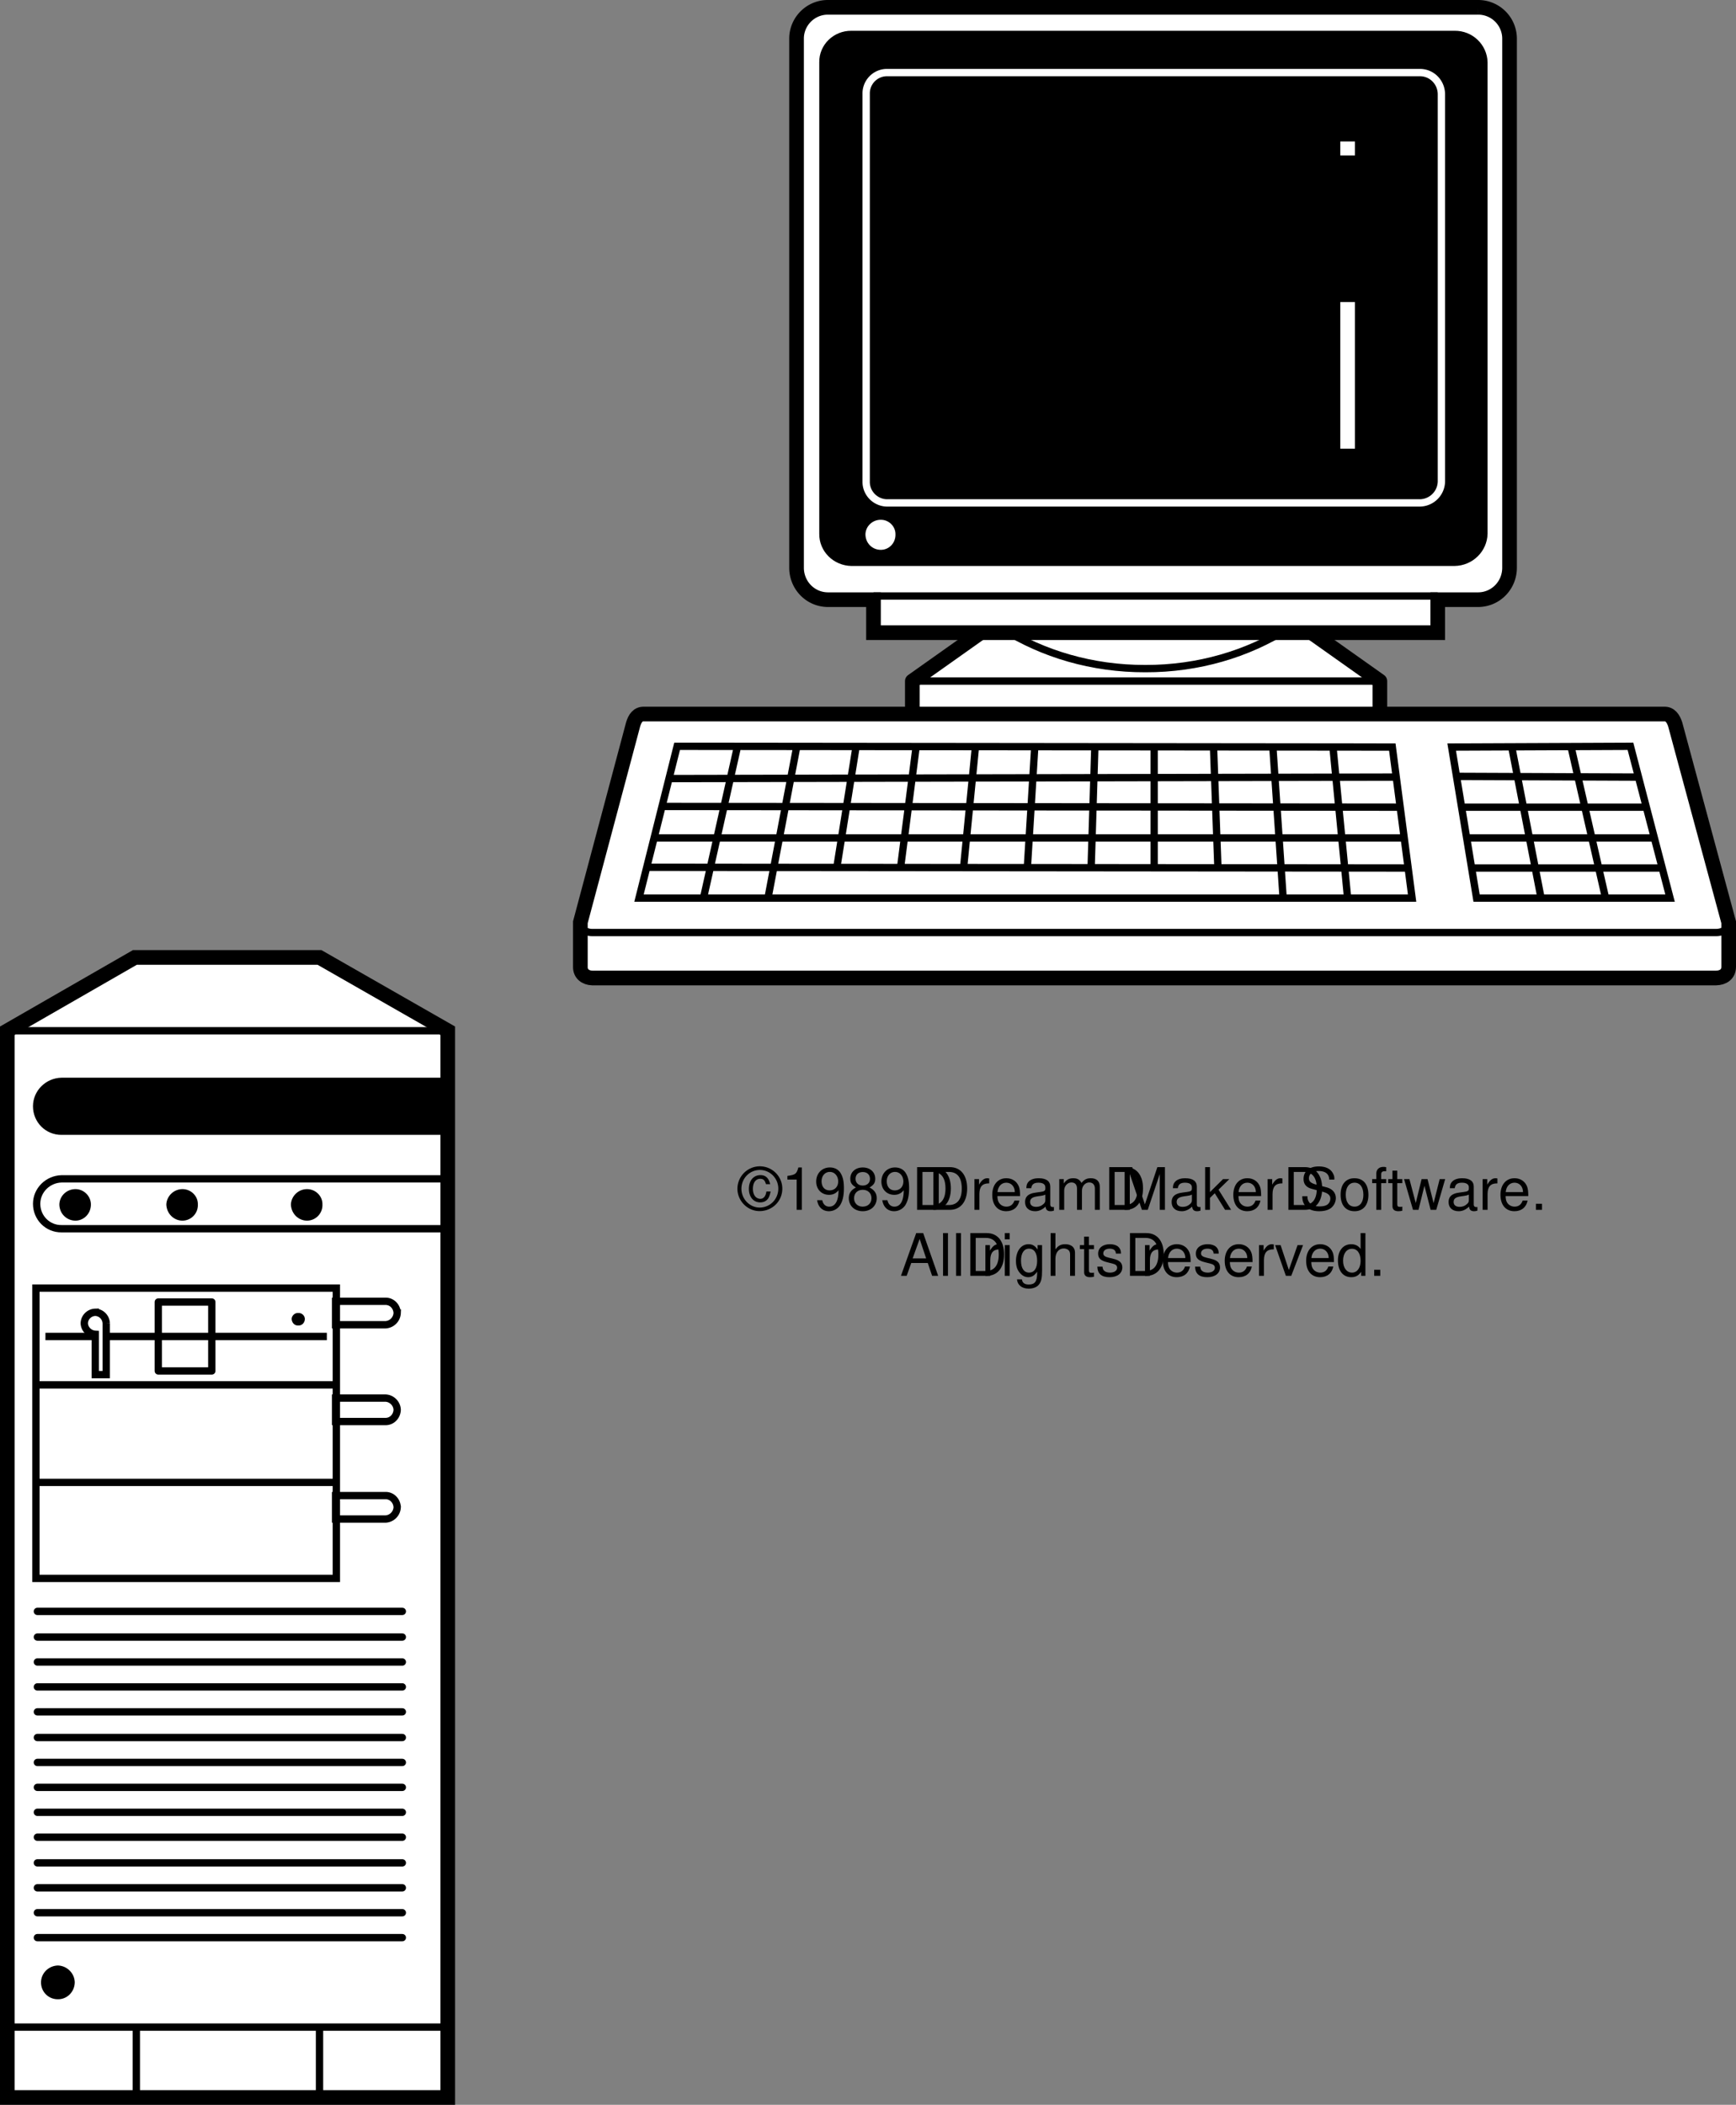 <svg xmlns="http://www.w3.org/2000/svg" xmlns:xlink="http://www.w3.org/1999/xlink" width="236.902" height="287.098"><rect width="100%" height="100%" fill="#808080" stroke="none"/><defs><path id="a" d="M4.36-3.5c-.204-.844-.626-1.234-1.329-1.234-.953 0-1.578.75-1.578 1.875 0 1.093.625 1.843 1.547 1.843.453 0 .828-.171 1.094-.546.14-.235.218-.454.328-.938h-.578c-.094.656-.39 1-.844 1a.943.943 0 0 1-.719-.375C2.11-2.109 2-2.453 2-2.859c0-.844.39-1.375 1-1.375.422 0 .64.203.781.734zM2.952-5.938A3.067 3.067 0 0 0-.109-2.874C-.11-1.219 1.266.172 2.906.172c1.735 0 3.11-1.344 3.11-3.063 0-1.671-1.375-3.046-3.063-3.046zm0 .5c1.39 0 2.516 1.141 2.516 2.547 0 1.438-1.125 2.579-2.547 2.579-1.36 0-2.485-1.172-2.485-2.563 0-1.422 1.125-2.563 2.516-2.563zm0 0"/><path id="b" d="M2.078-4.125V0h.703v-5.781h-.469c-.25.89-.406 1-1.5 1.156v.5zm0 0"/><path id="c" d="M.422-1.313c.14.938.75 1.5 1.61 1.5a1.83 1.83 0 0 0 1.53-.828c.344-.562.516-1.265.516-2.312 0-.985-.156-1.594-.484-2.11-.313-.468-.813-.718-1.438-.718-1.078 0-1.86.812-1.86 1.922 0 1.062.735 1.812 1.75 1.812.532 0 .938-.187 1.298-.625 0 1.438-.453 2.235-1.266 2.235-.5 0-.844-.329-.953-.875zm1.734-3.859c.656 0 1.14.563 1.14 1.297 0 .719-.468 1.219-1.171 1.219-.672 0-1.094-.485-1.094-1.25 0-.735.469-1.266 1.125-1.266zm0 0"/><path id="d" d="M3.125-3.047c.594-.36.781-.656.781-1.187 0-.922-.703-1.547-1.703-1.547S.5-5.156.5-4.25c0 .547.188.828.766 1.203-.657.328-.97.797-.97 1.438 0 1.062.782 1.796 1.907 1.796 1.11 0 1.906-.734 1.906-1.796 0-.641-.328-1.11-.984-1.438Zm-.922-2.11c.594 0 .985.36.985.938 0 .532-.391.907-.985.907-.61 0-.984-.376-.984-.922 0-.563.375-.922.984-.922zm0 2.423c.703 0 1.188.468 1.188 1.14 0 .703-.485 1.157-1.204 1.157-.687 0-1.171-.47-1.171-1.141 0-.688.468-1.156 1.187-1.156zm0 0"/><path id="e" d="M.719 0h2.234c1.485 0 2.375-1.11 2.375-2.922s-.89-2.906-2.375-2.906H.72Zm.734-.656v-4.516h1.375c1.156 0 1.766.766 1.766 2.266 0 1.469-.61 2.25-1.766 2.25zm0 0"/><path id="f" d="M.547-4.188V0h.672v-2.172c.015-1.015.422-1.453 1.343-1.437v-.672c-.109-.016-.171-.032-.25-.032-.437 0-.765.25-1.14.875v-.75zm0 0"/><path id="g" d="M4.11-1.875c0-.64-.048-1.016-.173-1.328-.28-.688-.906-1.11-1.703-1.11-1.156 0-1.921.891-1.921 2.266 0 1.39.734 2.235 1.906 2.235.969 0 1.625-.547 1.797-1.454h-.672c-.188.547-.563.829-1.094.829-.422 0-.781-.188-1.016-.532-.156-.25-.203-.484-.218-.906Zm-3.08-.547c.063-.765.532-1.281 1.203-1.281.672 0 1.157.531 1.157 1.281zm0 0"/><path id="h" d="M4.281-.39c-.078.015-.11.015-.14.015-.235 0-.36-.125-.36-.328v-2.469c0-.734-.547-1.14-1.578-1.14-.625 0-1.11.171-1.39.484-.204.219-.282.453-.297.875h.671c.063-.516.36-.75.985-.75.61 0 .937.234.937.625v.187c0 .282-.156.391-.687.454-.953.124-1.094.156-1.344.265-.5.203-.734.578-.734 1.11 0 .765.515 1.25 1.375 1.25.515 0 .937-.188 1.422-.625.046.437.25.625.687.625.14 0 .235-.016.453-.079zM3.11-1.313c0 .218-.062.359-.265.53-.266.25-.594.376-.985.376-.515 0-.828-.235-.828-.672 0-.438.282-.656 1.016-.766.703-.093.844-.125 1.062-.234zm0 0"/><path id="i" d="M.563-4.188V0h.671v-2.625c0-.61.438-1.11.985-1.11.5 0 .765.313.765.844V0h.672v-2.625c0-.61.453-1.11.985-1.11.5 0 .78.313.78.844V0h.673v-3.14c0-.75-.438-1.172-1.219-1.172-.563 0-.89.171-1.281.64-.25-.453-.578-.64-1.125-.64-.563 0-.938.203-1.297.718v-.594Zm0 0"/><path id="j" d="m3.75 0 1.64-4.89V0h.704v-5.828H5.062L3.36-.75 1.625-5.828H.594V0h.703v-4.89L2.953 0Zm0 0"/><path id="k" d="M1.125-5.828H.469V0h.656v-1.625l.656-.64L3.188 0h.828l-1.72-2.75 1.47-1.438h-.86L1.125-2.421Zm0 0"/><path id="l" d="M4.766-4.125c0-.39-.016-.5-.157-.781-.312-.672-1-1.016-1.984-1.016-1.266 0-2.063.656-2.063 1.703 0 .719.375 1.157 1.141 1.36l1.453.39c.735.188 1.063.485 1.063.938 0 .312-.157.64-.407.812-.234.172-.609.25-1.078.25-.64 0-1.062-.156-1.343-.484a1.25 1.25 0 0 1-.297-.906H.39c0 .546.109.89.343 1.218.391.547 1.063.829 1.954.829.703 0 1.265-.157 1.64-.454.39-.312.64-.828.64-1.328 0-.718-.452-1.25-1.234-1.468l-1.468-.391c-.704-.188-.97-.422-.97-.86 0-.593.532-.984 1.313-.984.922 0 1.454.406 1.454 1.172zm0 0"/><path id="m" d="M2.172-4.313c-1.188 0-1.89.844-1.89 2.25C.281-.64.983.188 2.186.188c1.188 0 1.891-.843 1.891-2.218 0-1.453-.687-2.281-1.906-2.281zm.015.61c.75 0 1.204.625 1.204 1.656 0 1-.47 1.61-1.204 1.61-.75 0-1.203-.61-1.203-1.625 0-1.016.454-1.641 1.204-1.641zm0 0"/><path id="n" d="M2.063-4.188h-.688v-.656c0-.281.14-.422.453-.422h.234v-.546a1.595 1.595 0 0 0-.374-.047c-.61 0-.985.359-.985.953v.718H.141v.547h.562V0h.672v-3.64h.688zm0 0"/><path id="o" d="M2.031-4.188h-.687v-1.156H.687v1.157H.11v.546h.579v3.157c0 .437.28.671.796.671.172 0 .329-.015.547-.062v-.563c-.094.032-.187.032-.312.032-.297 0-.375-.078-.375-.375v-2.86h.687zm0 0"/><path id="p" d="m4.438 0 1.218-4.188h-.75L4.078-.921 3.25-4.187h-.813L1.641-.922.78-4.187H.047L1.266 0h.75l.812-3.281L3.672 0Zm0 0"/><path id="q" d="M1.531-.828H.703V0h.828Zm0 0"/><path id="r" d="M3.797-1.75 4.39 0h.828L3.172-5.828h-.953L.14 0h.78l.626-1.75zm-.219-.625H1.734l.954-2.656Zm0 0"/><path id="s" d="M1.219-5.828H.547V0h.672Zm0 0"/><path id="t" d="M1.203-4.188H.531V0h.672zm0-1.64H.531v.844h.672zm0 0"/><path id="u" d="M3.234-4.188v.61c-.343-.516-.703-.735-1.234-.735-1.016 0-1.719.938-1.719 2.282 0 .719.172 1.219.531 1.64.313.375.704.579 1.141.579.5 0 .86-.235 1.219-.75v.203c0 1.125-.313 1.546-1.14 1.546-.579 0-.876-.234-.938-.703H.422c.062.766.672 1.266 1.594 1.266.609 0 1.125-.203 1.39-.547.328-.39.438-.906.438-1.89v-3.5zm-1.171.485c.703 0 1.109.594 1.109 1.656 0 1.016-.406 1.61-1.11 1.61C1.375-.438.97-1.031.97-2.063s.406-1.641 1.094-1.641zm0 0"/><path id="v" d="M.563-5.828V0h.656v-2.313c0-.859.453-1.421 1.14-1.421.22 0 .438.078.594.187.188.14.266.344.266.64V0h.672v-3.172c0-.703-.5-1.14-1.329-1.14-.593 0-.953.187-1.343.703v-2.22zm0 0"/><path id="w" d="M3.5-3.031c0-.813-.547-1.281-1.516-1.281-.968 0-1.609.5-1.609 1.28 0 .657.344.97 1.328 1.204l.625.156c.469.11.64.281.64.578 0 .39-.39.657-.968.657-.36 0-.656-.094-.828-.282-.11-.11-.156-.234-.203-.531H.266C.296-.281.844.188 1.937.188 3 .188 3.673-.345 3.673-1.141c0-.625-.36-.968-1.188-1.171l-.64-.157c-.547-.125-.766-.297-.766-.594 0-.39.344-.64.875-.64.547 0 .828.234.844.672zm0 0"/><path id="x" d="m2.281 0 1.61-4.188h-.75L1.953-.796.828-4.187h-.75L1.547 0Zm0 0"/><path id="y" d="M3.953-5.828h-.656v2.172c-.281-.438-.735-.656-1.281-.656-1.094 0-1.813.875-1.813 2.203C.203-.688.891.187 2.031.187c.578 0 .985-.218 1.344-.734V0h.578Zm-1.828 2.14c.719 0 1.172.626 1.172 1.641 0 .969-.469 1.61-1.172 1.61-.734 0-1.219-.657-1.219-1.625 0-.985.485-1.626 1.219-1.626zm0 0"/></defs><path fill="#fff" d="m188.3 92.899-11.3-8h-41.2l-11.3 8v5h63.8v-5"/><path fill="none" stroke="#000" stroke-linejoin="round" stroke-width="2" d="m188.3 92.899-11.3-8h-41.2l-11.3 8v5h63.8zm0 0"/><path fill="#fff" stroke="#000" d="M124.7 71.7c4.687 11.394 17.05 19.534 31.6 19.5 14.485.034 26.852-8.11 31.5-19.5"/><path fill="none" stroke="#000" d="M124.5 92.899h63.8"/><path fill="#fff" d="M119.2 81.797H113c-2.36 0-4.262-1.902-4.3-4.297V5.2c.038-2.31 1.94-4.216 4.3-4.2h88.7a4.278 4.278 0 0 1 4.3 4.2v72.3c-.035 2.395-1.938 4.297-4.3 4.297h-5.5v4.5h-77v-4.5"/><path fill="none" stroke="#000" stroke-width="2" d="M119.2 81.797H113c-2.36 0-4.262-1.902-4.3-4.297V5.2c.038-2.31 1.94-4.216 4.3-4.2h88.7a4.278 4.278 0 0 1 4.3 4.2v72.3c-.035 2.395-1.938 4.297-4.3 4.297h-5.5v4.5h-77zm0 0"/><path fill="none" stroke="#000" d="M196.2 81.297h-77"/><path d="M116.2 76.7c-2.173-.036-3.938-1.766-3.9-3.903V8.5c-.038-2.105 1.727-3.832 3.9-3.8h82.3c2.188-.032 3.95 1.695 4 3.8v64.297c-.05 2.137-1.813 3.867-4 3.902h-82.3"/><path fill="none" stroke="#000" d="M116.2 76.7c-2.173-.036-3.938-1.766-3.9-3.903V8.5c-.038-2.105 1.727-3.832 3.9-3.8h82.3c2.188-.032 3.95 1.695 4 3.8v64.297c-.05 2.137-1.813 3.867-4 3.902zm0 0"/><path d="M193.8 68.598a2.981 2.981 0 0 0 2.9-2.899V12.797c-.044-1.613-1.313-2.879-2.9-2.898H121a2.845 2.845 0 0 0-2.8 2.898v52.902c-.016 1.582 1.253 2.852 2.8 2.899h72.8"/><path fill="none" stroke="#fff" d="M193.8 68.598a2.981 2.981 0 0 0 2.9-2.899V12.797c-.044-1.613-1.313-2.879-2.9-2.898H121a2.845 2.845 0 0 0-2.8 2.898v52.902c-.016 1.582 1.253 2.852 2.8 2.899zm0 0"/><path fill="none" stroke="#fff" stroke-dasharray="20, 20, 40, 30, 200" stroke-width="2" d="M183.902 61.2V19.296"/><path fill="#fff" d="M120.2 75c1.105.004 2.027-.918 2-2.101.027-1.086-.895-2.008-2-2-1.165-.008-2.087.914-2.098 2 .011 1.183.933 2.105 2.097 2.101M1 140.598l17.402-10h25.2l17.5 10v145.5H1v-145.5"/><path fill="none" stroke="#000" stroke-width="2" d="m1 140.598 17.402-10h25.2l17.5 10v145.5H1Zm0 0"/><path fill="none" stroke="#000" d="M1.2 140.598H61M4.902 215.297v-39.598h41v39.598zm0 0"/><path fill="none" stroke="#000" stroke-linejoin="round" d="M6.2 182.297h38.402M28.902 187v-9.402h-7.3V187zm0 0"/><path fill="#fff" stroke="#000" d="M14.5 180.5c-.043-.828-.695-1.48-1.5-1.5a1.545 1.545 0 0 0-1.5 1.5c.031.79.688 1.457 1.5 1.5v5.5h1.5v-7"/><path d="M40.7 180.797c.495.035.89-.36.902-.898a.845.845 0 0 0-.903-.801c-.48-.035-.875.363-.898.8.023.54.418.934.898.899"/><path fill="none" stroke="#000" d="M45.8 177.5h6.802c.859-.016 1.57.695 1.597 1.598a1.679 1.679 0 0 1-1.597 1.601H45.8zm0 13.2h6.802c.859.035 1.57.745 1.597 1.597-.027.906-.738 1.617-1.597 1.602H45.8zm0 13.3h6.802c.859-.015 1.57.695 1.597 1.598a1.679 1.679 0 0 1-1.597 1.601H45.8zm0 0"/><path fill="none" stroke="#000" stroke-linejoin="round" d="M5 202.2h41M5 188.899h41"/><path d="M61 147.5H8.402C6.516 147.54 5 149.06 5 150.9c0 1.902 1.516 3.417 3.402 3.398H61V147.5"/><path fill="none" stroke="#000" d="M61 147.5H8.402C6.516 147.54 5 149.06 5 150.9c0 1.902 1.516 3.417 3.402 3.398H61Zm0 13.297H8.402c-1.886.05-3.402 1.566-3.402 3.402 0 1.91 1.516 3.426 3.402 3.399H61Zm0 0"/><path fill="none" stroke="#000" stroke-linecap="round" d="M5.102 219.797h49.8m-49.8 3.5h49.8m-49.8 3.403h49.8m-49.8 3.398h49.8m-49.8 3.402h49.8m-49.8 3.5h49.8m-49.8 3.399h49.8m-49.8 3.398h49.8m-49.8 3.403h49.8m-49.8 3.398h49.8m-49.8 3.5h49.8m-49.8 3.402h49.8m-49.8 3.399h49.8m-49.8 3.398h49.8"/><path fill="none" stroke="#000" d="M1.102 276.5H61m-42.398 0v9.598m25-9.598v9.598"/><path d="M7.902 272.7c1.25.019 2.278-1.008 2.297-2.301-.02-1.239-1.047-2.266-2.297-2.301-1.28.035-2.308 1.062-2.3 2.3a2.263 2.263 0 0 0 2.3 2.301M10.3 166.5c1.15-.008 2.11-.969 2.102-2.203.008-1.137-.953-2.098-2.101-2.098-1.223 0-2.184.961-2.2 2.098.016 1.234.977 2.195 2.2 2.203m31.601 0A2.116 2.116 0 0 0 44 164.297c.035-1.137-.926-2.098-2.098-2.098-1.199 0-2.16.961-2.203 2.098.043 1.234 1.004 2.195 2.203 2.203m-17 0A2.116 2.116 0 0 0 27 164.297c.035-1.137-.926-2.098-2.098-2.098-1.199 0-2.16.961-2.203 2.098.043 1.234 1.004 2.195 2.203 2.203"/><path fill="#fff" d="M235.902 125.797v6.102c-.02 1.007-.757 1.468-1.703 1.5H80.801c-.88-.032-1.617-.555-1.602-1.5v-6.102l7.203-27c.25-.824.664-1.445 1.5-1.398h139.2c.793-.047 1.242.605 1.5 1.398l7.3 27"/><path fill="none" stroke="#000" stroke-width="2" d="M235.902 125.797v6.102c-.02 1.007-.757 1.468-1.703 1.5H80.801c-.88-.032-1.617-.555-1.602-1.5v-6.102l7.203-27c.25-.824.664-1.445 1.5-1.398h139.2c.793-.047 1.242.605 1.5 1.398zm0 0"/><path fill="none" stroke="#000" d="M79.2 125.7c-.223.863.722 1.519 1.6 1.5h153.4c.945.019 1.89-.637 1.702-1.5m-34.402-3.2-3.398-20.601 24.398-.102 5.402 20.703zm-8.8 0-2.7-20.6-97.598-.102L87.2 122.5zm21.702-20.601 4.7 20.601M206.3 101.899l4 20.601M91.402 106.2l99.098-.2m8.402-.101 24.7.101M90.3 110l100.7.098m8.402 0H224.7m-135.4 4.199h102.302m8.5 0h25.597m-137.499 4 103.902.102m8.8 0h25.899m-44.899-16.5 2 20.601M173.7 101.899l1.402 20.601m-9.5-20.601.597 16.398M149.402 102l-.5 16.297M141.2 102l-1 16.297M133.102 102l-1.602 16.297M125 102l-2.098 16.297M100.602 102 96 122.5m12.7-20.5-3.9 20.5m12-20.5-2.6 16.297M157.5 102v16.297"/><g transform="translate(-88.824 -513.476)"><use xlink:href="#a" width="100%" height="100%" x="189.566" y="678.5"/><use xlink:href="#b" width="100%" height="100%" x="195.462" y="678.5"/><use xlink:href="#c" width="100%" height="100%" x="199.91" y="678.5"/><use xlink:href="#d" width="100%" height="100%" x="204.358" y="678.5"/><use xlink:href="#c" width="100%" height="100%" x="208.806" y="678.5"/><use xlink:href="#e" width="100%" height="100%" x="213.254" y="678.5"/><use xlink:href="#e" width="100%" height="100%" x="215.478" y="678.5"/><use xlink:href="#f" width="100%" height="100%" x="221.254" y="678.5"/><use xlink:href="#g" width="100%" height="100%" x="223.918" y="678.5"/><use xlink:href="#h" width="100%" height="100%" x="228.366" y="678.5"/><use xlink:href="#i" width="100%" height="100%" x="232.814" y="678.5"/><use xlink:href="#e" width="100%" height="100%" x="239.478" y="678.5"/><use xlink:href="#j" width="100%" height="100%" x="241.702" y="678.5"/><use xlink:href="#h" width="100%" height="100%" x="248.366" y="678.5"/><use xlink:href="#k" width="100%" height="100%" x="252.814" y="678.5"/><use xlink:href="#g" width="100%" height="100%" x="256.814" y="678.5"/><use xlink:href="#f" width="100%" height="100%" x="261.262" y="678.5"/><use xlink:href="#e" width="100%" height="100%" x="263.926" y="678.5"/><use xlink:href="#l" width="100%" height="100%" x="266.15" y="678.5"/><use xlink:href="#m" width="100%" height="100%" x="271.486" y="678.5"/><use xlink:href="#n" width="100%" height="100%" x="275.934" y="678.5"/><use xlink:href="#o" width="100%" height="100%" x="278.158" y="678.5"/><use xlink:href="#p" width="100%" height="100%" x="280.382" y="678.5"/><use xlink:href="#h" width="100%" height="100%" x="286.158" y="678.5"/><use xlink:href="#f" width="100%" height="100%" x="290.606" y="678.5"/><use xlink:href="#g" width="100%" height="100%" x="293.27" y="678.5"/><use xlink:href="#q" width="100%" height="100%" x="297.718" y="678.5"/></g><g transform="translate(-88.824 -513.476)"><use xlink:href="#r" width="100%" height="100%" x="211.633" y="687.5"/><use xlink:href="#s" width="100%" height="100%" x="216.969" y="687.5"/><use xlink:href="#s" width="100%" height="100%" x="218.745" y="687.5"/><use xlink:href="#e" width="100%" height="100%" x="220.521" y="687.5"/><use xlink:href="#f" width="100%" height="100%" x="222.745" y="687.5"/><use xlink:href="#t" width="100%" height="100%" x="225.409" y="687.5"/><use xlink:href="#u" width="100%" height="100%" x="227.185" y="687.5"/><use xlink:href="#v" width="100%" height="100%" x="231.633" y="687.5"/><use xlink:href="#o" width="100%" height="100%" x="236.081" y="687.5"/><use xlink:href="#w" width="100%" height="100%" x="238.305" y="687.5"/><use xlink:href="#e" width="100%" height="100%" x="242.305" y="687.5"/><use xlink:href="#f" width="100%" height="100%" x="244.529" y="687.5"/><use xlink:href="#g" width="100%" height="100%" x="247.193" y="687.5"/><use xlink:href="#w" width="100%" height="100%" x="251.641" y="687.5"/><use xlink:href="#g" width="100%" height="100%" x="255.641" y="687.5"/><use xlink:href="#f" width="100%" height="100%" x="260.089" y="687.5"/><use xlink:href="#x" width="100%" height="100%" x="262.753" y="687.5"/><use xlink:href="#g" width="100%" height="100%" x="266.753" y="687.5"/><use xlink:href="#y" width="100%" height="100%" x="271.201" y="687.5"/><use xlink:href="#q" width="100%" height="100%" x="275.649" y="687.5"/></g></svg>
